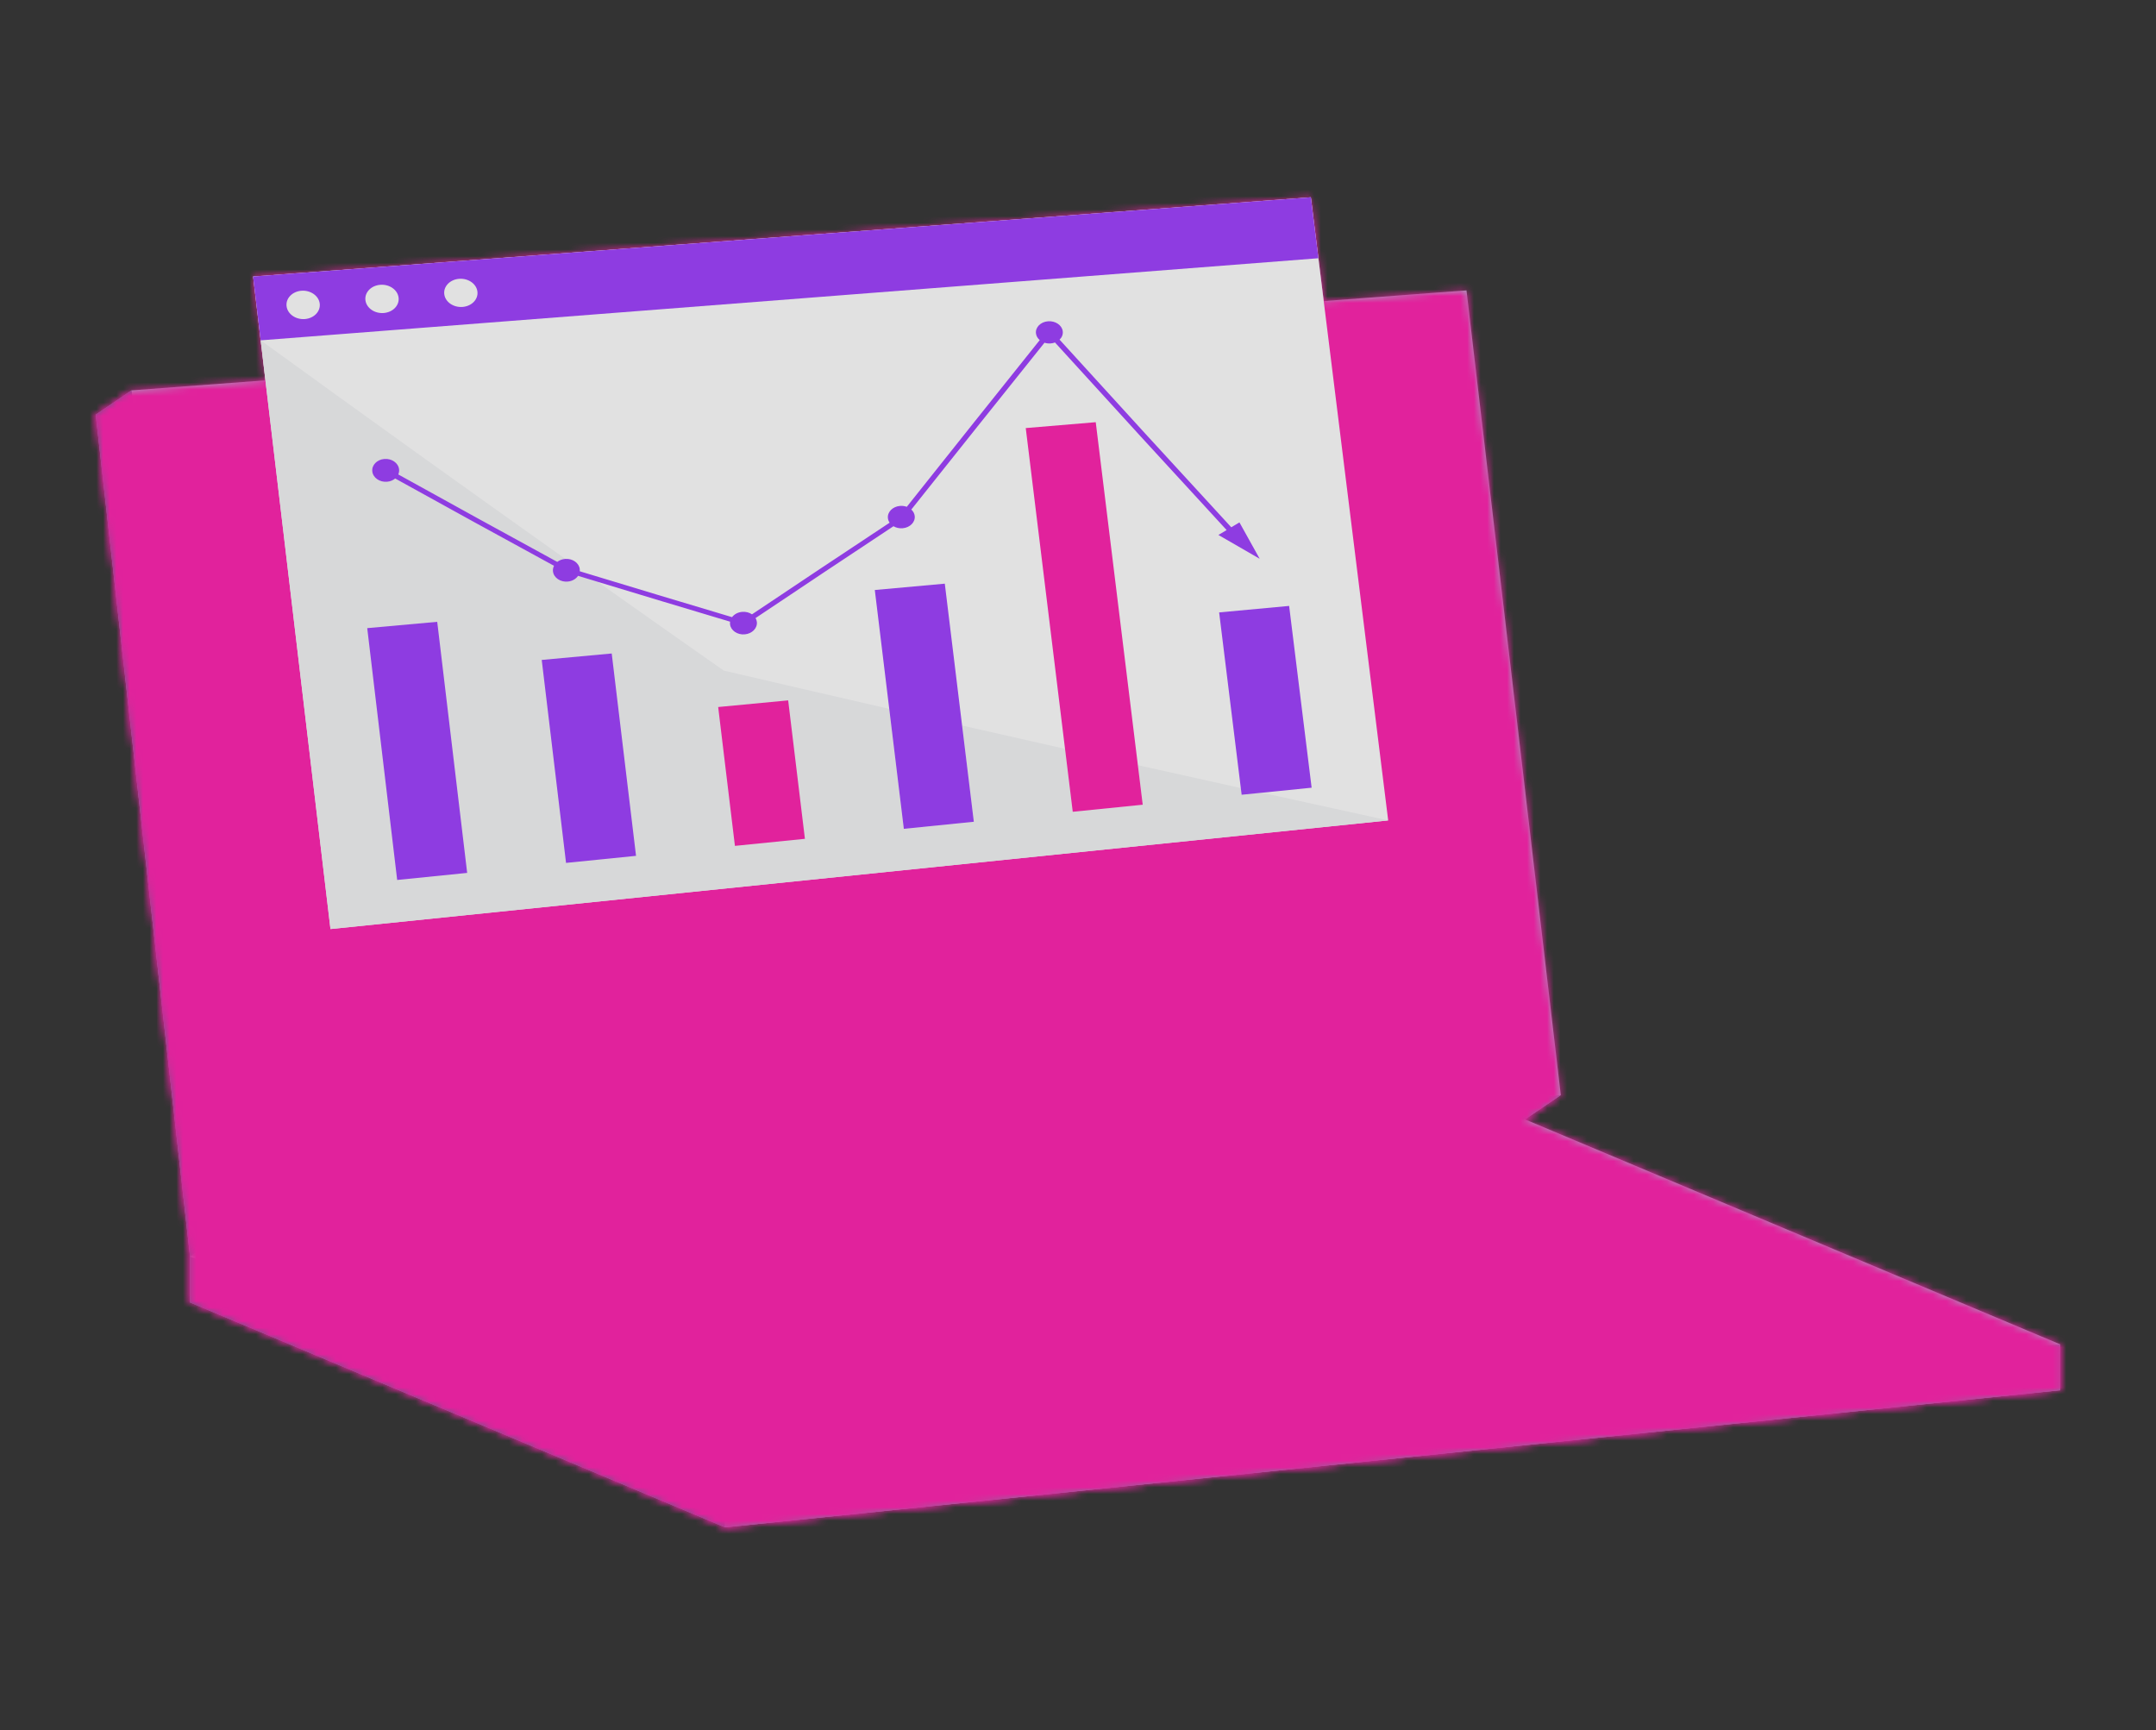<svg width="324" height="260" viewBox="0 0 324 260" fill="none" xmlns="http://www.w3.org/2000/svg">
<rect x="0" y="0" width="324" height="260" fill="#333333" stroke="none"/>
<g opacity="0.85">
<path d="M229.173 168.215H229.174L234.554 164.56L220.382 43.638L198.934 45.244C198.647 42.933 198.36 40.622 198.073 38.311L198.072 38.296C198.062 38.222 198.053 38.148 198.044 38.075L198.023 37.9L198.003 37.742C197.988 37.619 197.972 37.497 197.957 37.377C197.937 37.212 197.916 37.047 197.896 36.882L197.877 36.727C197.847 36.489 197.817 36.251 197.788 36.013L197.775 35.905C197.765 35.83 197.756 35.754 197.746 35.678L197.743 35.65C197.728 35.529 197.713 35.407 197.698 35.286L197.693 35.243C197.481 33.542 197.27 31.841 197.059 30.141C197.039 29.98 197.019 29.816 196.998 29.648C144.013 33.617 91.028 37.586 38.043 41.554C38.063 41.721 38.083 41.888 38.103 42.056L38.108 42.105C38.118 42.182 38.127 42.259 38.136 42.337L38.153 42.482C38.162 42.559 38.171 42.636 38.181 42.713C38.191 42.801 38.202 42.889 38.212 42.976L38.23 43.129L38.252 43.315C38.266 43.436 38.281 43.557 38.295 43.678C38.309 43.796 38.323 43.913 38.337 44.028L38.359 44.218L38.373 44.334C38.386 44.443 38.399 44.551 38.412 44.66L38.422 44.747C38.489 45.317 38.557 45.888 38.624 46.458C38.633 46.532 38.642 46.606 38.651 46.68C38.663 46.781 38.675 46.881 38.687 46.981C38.697 47.067 38.707 47.153 38.718 47.24C38.757 47.57 38.796 47.901 38.835 48.231L38.842 48.292C38.851 48.372 38.861 48.452 38.87 48.531L38.879 48.602C38.9 48.776 38.92 48.95 38.941 49.125L38.959 49.273C38.972 49.387 38.985 49.5 38.999 49.613L39.003 49.647C39.018 49.78 39.034 49.914 39.05 50.047L39.068 50.195L39.088 50.367C39.097 50.438 39.105 50.51 39.114 50.583L39.122 50.653C39.14 50.805 39.158 50.961 39.177 51.119C39.416 53.132 39.654 55.144 39.893 57.156L19.772 58.663L14.391 62.318L28.562 188.817V195.72L108.969 229.52L309.58 208.919V202.015L229.173 168.215Z" fill="#B4B9D4"/>
<path d="M216.959 47.32L199.35 48.639C202.439 73.522 205.528 98.406 208.618 123.289C155.633 128.73 102.648 134.171 49.663 139.612C46.539 113.259 43.414 86.906 40.29 60.553L23.184 61.834L37.356 181.374L231.13 161.474L216.959 47.32Z" fill="#356EB5"/>
<path d="M28.559 188.82V195.724L108.966 229.524V222.62L28.559 188.82Z" fill="#586790"/>
<path d="M108.969 222.617V229.521L309.58 208.919V202.016L108.969 222.617Z" fill="#8188AC"/>
<path d="M23.184 61.836L37.356 181.376L231.13 161.476L49.77 151.964L23.184 61.836Z" fill="#24488E"/>
<path d="M229.169 168.217H229.17L234.55 164.562L33.94 185.164L28.559 188.819L128.864 178.518L229.169 168.217Z" fill="#8188AC"/>
<path d="M33.943 185.163L19.771 58.664L14.391 62.319L28.562 188.818L33.943 185.163Z" fill="#586790"/>
<path d="M228.474 172.883L46.824 191.537L90.159 209.754L271.808 191.099L228.474 172.883Z" fill="#D8D6E6"/>
<path d="M155.621 204.571L172.255 211.563L220.342 206.625L203.708 199.633L155.621 204.571Z" fill="#D8D6E6"/>
<g style="mix-blend-mode:color">
<mask id="mask0_2947_1837" style="mask-type:alpha" maskUnits="userSpaceOnUse" x="14" y="29" width="296" height="201">
<path d="M229.173 168.215H229.174L234.554 164.56L220.382 43.638L198.934 45.244C198.647 42.933 198.36 40.622 198.073 38.311L198.072 38.296C198.062 38.222 198.053 38.148 198.044 38.075L198.023 37.9L198.003 37.742C197.988 37.619 197.972 37.497 197.957 37.377C197.937 37.212 197.916 37.047 197.896 36.882L197.877 36.727C197.847 36.489 197.817 36.251 197.788 36.013L197.775 35.905C197.765 35.83 197.756 35.754 197.746 35.678L197.743 35.65C197.728 35.529 197.713 35.407 197.698 35.286L197.693 35.243C197.481 33.542 197.27 31.841 197.059 30.141C197.039 29.98 197.019 29.816 196.998 29.648C144.013 33.617 91.028 37.586 38.043 41.554C38.063 41.721 38.083 41.888 38.103 42.056L38.108 42.105C38.118 42.182 38.127 42.259 38.136 42.337L38.153 42.482C38.162 42.559 38.171 42.636 38.181 42.713C38.191 42.801 38.202 42.889 38.212 42.976L38.23 43.129L38.252 43.315C38.266 43.436 38.281 43.557 38.295 43.678C38.309 43.796 38.323 43.913 38.337 44.028L38.359 44.218L38.373 44.334C38.386 44.443 38.399 44.551 38.412 44.66L38.422 44.747C38.489 45.317 38.557 45.888 38.624 46.458C38.633 46.532 38.642 46.606 38.651 46.68C38.663 46.781 38.675 46.881 38.687 46.981C38.697 47.067 38.707 47.153 38.718 47.24C38.757 47.57 38.796 47.901 38.835 48.231L38.842 48.292C38.851 48.372 38.861 48.452 38.87 48.531L38.879 48.602C38.9 48.776 38.92 48.95 38.941 49.125L38.959 49.273C38.972 49.387 38.985 49.5 38.999 49.613L39.003 49.647C39.018 49.78 39.034 49.914 39.05 50.047L39.068 50.195L39.088 50.367C39.097 50.438 39.105 50.51 39.114 50.583L39.122 50.653C39.14 50.805 39.158 50.961 39.177 51.119C39.416 53.132 39.654 55.144 39.893 57.156L19.772 58.663L14.391 62.318L28.562 188.817V195.72L108.969 229.52L309.58 208.919V202.015L229.173 168.215Z" fill="#B4B9D4"/>
<path d="M216.959 47.32L199.35 48.639C202.439 73.522 205.528 98.406 208.618 123.289C155.633 128.73 102.648 134.171 49.663 139.612C46.539 113.259 43.414 86.906 40.29 60.553L23.184 61.834L37.356 181.374L231.13 161.474L216.959 47.32Z" fill="#356EB5"/>
<path d="M28.559 188.82V195.724L108.966 229.524V222.62L28.559 188.82Z" fill="#586790"/>
<path d="M108.969 222.617V229.521L309.58 208.919V202.016L108.969 222.617Z" fill="#8188AC"/>
<path d="M23.184 61.836L37.356 181.376L231.13 161.476L49.77 151.964L23.184 61.836Z" fill="#24488E"/>
<path d="M229.169 168.217H229.17L234.55 164.562L33.94 185.164L28.559 188.819L128.864 178.518L229.169 168.217Z" fill="#8188AC"/>
<path d="M33.943 185.163L19.771 58.664L14.391 62.319L28.562 188.818L33.943 185.163Z" fill="#586790"/>
<path d="M228.474 172.883L46.824 191.537L90.159 209.754L271.808 191.099L228.474 172.883Z" fill="#D8D6E6"/>
<path d="M155.621 204.571L172.255 211.563L220.342 206.625L203.708 199.633L155.621 204.571Z" fill="#D8D6E6"/>
</mask>
<g mask="url(#mask0_2947_1837)">
<rect x="-42.402" y="3.262" width="393.584" height="255.503" fill="#FF1FAE"/>
</g>
</g>
<path d="M199.348 48.64C199.207 47.508 199.066 46.377 198.926 45.245C198.656 43.07 198.386 40.895 198.116 38.72C198.099 38.581 198.082 38.445 198.065 38.311L198.063 38.296C198.054 38.221 198.045 38.148 198.036 38.075L198.014 37.9L197.995 37.742C197.979 37.619 197.964 37.497 197.949 37.377C197.928 37.209 197.908 37.044 197.888 36.882L197.868 36.727C197.838 36.483 197.809 36.246 197.78 36.013L197.767 35.905C197.757 35.829 197.748 35.753 197.738 35.678L197.735 35.65C197.72 35.528 197.705 35.406 197.69 35.286L197.684 35.243C197.484 33.627 197.302 32.16 197.051 30.141C197.031 29.98 197.011 29.816 196.99 29.648C144.005 33.617 91.02 37.586 38.035 41.554C38.055 41.725 38.075 41.892 38.095 42.056L38.1 42.105C38.11 42.183 38.119 42.26 38.128 42.337L38.145 42.482C38.154 42.559 38.164 42.636 38.173 42.713C38.183 42.801 38.193 42.889 38.204 42.976L38.222 43.129L38.244 43.315C38.258 43.438 38.273 43.559 38.287 43.678C38.301 43.796 38.315 43.913 38.328 44.028L38.351 44.218L38.365 44.334C38.378 44.444 38.391 44.552 38.404 44.66L38.414 44.747C38.483 45.335 38.55 45.895 38.616 46.458C38.625 46.532 38.634 46.606 38.643 46.68C38.655 46.78 38.667 46.881 38.678 46.981C38.689 47.067 38.699 47.153 38.709 47.24C38.748 47.564 38.787 47.893 38.827 48.231L38.834 48.292C38.843 48.371 38.853 48.451 38.862 48.531L38.871 48.602C38.891 48.773 38.912 48.947 38.933 49.125L38.95 49.273C38.963 49.385 38.977 49.498 38.991 49.613L38.995 49.647C39.01 49.778 39.026 49.911 39.042 50.047L39.059 50.195L39.08 50.367C39.089 50.438 39.097 50.51 39.106 50.583L39.114 50.653C39.132 50.805 39.15 50.961 39.169 51.119L39.172 51.144C42.668 80.634 46.164 110.123 49.66 139.613C102.645 134.172 155.63 128.731 208.615 123.29C205.526 98.407 202.436 73.523 199.348 48.64Z" fill="white"/>
<path d="M189.614 119.125C188.703 119.217 187.722 119.316 186.588 119.431C186.546 119.092 186.504 118.758 186.464 118.429C181.307 117.288 176.151 116.143 170.997 114.991C171.24 116.971 171.483 118.951 171.726 120.931C167.519 121.355 165.415 121.568 161.208 121.992C160.821 118.839 160.436 115.687 160.049 112.534C154.892 111.372 149.737 110.204 144.582 109.031C145.17 113.851 145.758 118.671 146.346 123.492C142.138 123.917 140.034 124.129 135.827 124.553C135.096 118.545 134.366 112.537 133.636 106.529C125.339 104.626 117.045 102.707 108.754 100.772C102.428 96.338 96.113 91.889 89.807 87.426C88.878 87.144 87.904 86.848 86.871 86.534C86.558 87 85.994 87.337 85.316 87.397C84.205 87.495 83.212 86.813 83.099 85.873C83.063 85.573 83.121 85.283 83.253 85.024C73.706 79.815 68.933 77.191 59.386 71.906C59.069 72.174 58.645 72.354 58.165 72.395C57.054 72.488 56.061 71.796 55.948 70.849C55.835 69.902 56.645 69.059 57.757 68.967C58.869 68.875 59.861 69.567 59.974 70.513C60.007 70.787 59.961 71.053 59.854 71.294C69.411 76.588 74.189 79.217 83.747 84.436C84.057 84.195 84.458 84.033 84.908 83.993L84.958 83.99C69.639 73.123 54.379 62.175 39.176 51.145C42.672 80.634 46.168 110.124 49.664 139.614C102.649 134.173 155.634 128.731 208.619 123.29C202.282 121.911 195.947 120.522 189.614 119.125Z" fill="#F3F4F6"/>
<path d="M198.065 38.311L198.063 38.296C198.054 38.221 198.045 38.148 198.036 38.075L198.014 37.9L197.995 37.742C197.979 37.619 197.964 37.497 197.949 37.377C197.928 37.209 197.908 37.044 197.888 36.882L197.869 36.727C197.838 36.483 197.809 36.246 197.78 36.013L197.767 35.905C197.757 35.829 197.748 35.753 197.738 35.678L197.735 35.65C197.72 35.528 197.705 35.406 197.69 35.286L197.684 35.243C197.484 33.627 197.302 32.16 197.051 30.141C197.031 29.98 197.011 29.816 196.99 29.648C144.005 33.617 91.02 37.586 38.035 41.554C38.055 41.725 38.075 41.892 38.095 42.056L38.1 42.105C38.11 42.183 38.119 42.26 38.128 42.337L38.145 42.482C38.154 42.559 38.164 42.636 38.173 42.713C38.183 42.801 38.193 42.889 38.204 42.976L38.222 43.129L38.244 43.315C38.258 43.438 38.273 43.559 38.287 43.678C38.301 43.796 38.315 43.913 38.328 44.028L38.351 44.218L38.365 44.334C38.378 44.444 38.391 44.552 38.404 44.66L38.414 44.747C38.483 45.335 38.55 45.895 38.616 46.458C38.625 46.532 38.634 46.606 38.643 46.68C38.655 46.78 38.667 46.881 38.678 46.981C38.689 47.067 38.699 47.153 38.709 47.24C38.748 47.564 38.787 47.893 38.827 48.231L38.834 48.292C38.843 48.371 38.853 48.451 38.862 48.531L38.871 48.602C38.891 48.773 38.912 48.947 38.933 49.125L38.95 49.273C38.963 49.385 38.977 49.498 38.991 49.613L38.995 49.647C39.01 49.778 39.026 49.911 39.042 50.047L39.059 50.195L39.08 50.367C39.089 50.438 39.097 50.51 39.106 50.583L39.114 50.653C39.132 50.805 39.15 50.961 39.169 51.119L39.172 51.144C92.157 47.032 145.142 42.919 198.127 38.806C198.106 38.638 198.085 38.472 198.065 38.311Z" fill="#9D3DFF"/>
<path d="M55.188 94.394C56.688 107.008 58.188 119.622 59.688 132.237C63.895 131.812 65.998 131.6 70.205 131.175C68.705 118.598 67.205 106.022 65.705 93.445C61.498 93.825 59.394 94.014 55.188 94.394Z" fill="#9D3DFF"/>
<path d="M81.41 99.173C82.628 109.34 83.846 119.506 85.064 129.673C89.271 129.249 91.374 129.037 95.582 128.612C94.364 118.475 93.146 108.339 91.928 98.203C87.721 98.591 85.617 98.785 81.41 99.173Z" fill="#9D3DFF"/>
<path d="M107.926 106.248C108.933 114.595 109.437 118.769 110.444 127.115C114.651 126.691 116.755 126.478 120.962 126.054C119.955 117.733 119.452 113.572 118.445 105.25C114.237 105.65 112.133 105.849 107.926 106.248Z" fill="#FF1FAE"/>
<path d="M146.346 123.49C145.758 118.67 145.17 113.85 144.582 109.029C143.716 101.923 142.85 94.817 141.983 87.711C137.776 88.091 135.672 88.282 131.465 88.663C132.188 94.618 132.912 100.573 133.636 106.528C134.366 112.536 135.097 118.544 135.827 124.552C140.034 124.127 142.138 123.915 146.346 123.49Z" fill="#9D3DFF"/>
<path d="M171.728 120.93C171.484 118.95 171.241 116.97 170.998 114.991C168.888 97.809 166.777 80.627 164.667 63.445C160.459 63.799 158.356 63.976 154.148 64.329C156.116 80.397 158.083 96.465 160.051 112.533C160.437 115.686 160.823 118.839 161.209 121.992C165.417 121.567 167.52 121.355 171.728 120.93Z" fill="#FF1FAE"/>
<path d="M189.618 119.128C192.085 118.878 194.036 118.681 197.109 118.372C195.757 107.445 195.081 101.982 193.728 91.055C189.522 91.445 187.418 91.64 183.211 92.031C184.521 102.653 185.197 108.128 186.468 118.431C186.508 118.76 186.549 119.094 186.591 119.433C187.726 119.318 188.707 119.219 189.618 119.128Z" fill="#9D3DFF"/>
<path d="M45.809 47.947C47.184 47.841 48.188 46.803 48.048 45.629C47.908 44.455 46.679 43.588 45.303 43.692C43.926 43.796 42.924 44.834 43.064 46.009C43.203 47.185 44.432 48.053 45.809 47.947Z" fill="white"/>
<path d="M57.661 47.038C59.037 46.932 60.04 45.898 59.9 44.728C59.76 43.558 58.532 42.693 57.155 42.798C55.778 42.902 54.776 43.936 54.915 45.108C55.055 46.28 56.284 47.144 57.661 47.038Z" fill="white"/>
<path d="M69.508 46.125C70.884 46.019 71.887 44.988 71.747 43.822C71.608 42.656 70.379 41.795 69.002 41.899C67.626 42.003 66.624 43.034 66.763 44.202C66.902 45.37 68.131 46.231 69.508 46.125Z" fill="white"/>
<path d="M83.746 84.438C74.189 79.219 69.411 76.59 59.854 71.296C59.961 71.054 60.007 70.789 59.974 70.515C59.861 69.569 58.869 68.877 57.757 68.969C56.645 69.061 55.835 69.904 55.948 70.851C56.061 71.798 57.054 72.49 58.165 72.397C58.645 72.356 59.069 72.176 59.386 71.908C68.933 77.193 73.706 79.816 83.253 85.025C83.121 85.285 83.063 85.574 83.099 85.875C83.212 86.815 84.205 87.497 85.316 87.398C85.994 87.338 86.558 87.002 86.871 86.536C87.903 86.85 88.878 87.146 89.807 87.428C97.101 89.642 101.612 91 109.719 93.424C109.698 93.554 109.694 93.687 109.711 93.823C109.823 94.756 110.816 95.43 111.928 95.328C113.04 95.226 113.85 94.387 113.737 93.455C113.712 93.249 113.644 93.056 113.542 92.881C121.833 87.33 125.978 84.57 134.269 79.08C134.656 79.309 135.141 79.427 135.652 79.382C136.763 79.285 137.574 78.455 137.461 77.529C137.416 77.159 137.229 76.829 136.951 76.573C143.606 68.202 150.277 59.846 156.965 51.502C157.253 51.596 157.571 51.636 157.9 51.61C158.129 51.592 158.345 51.542 158.542 51.467C167.108 60.892 175.705 70.289 184.335 79.655C183.841 79.949 183.595 80.097 183.101 80.391C185.582 81.826 186.822 82.542 189.303 83.971C188.087 81.786 187.478 80.693 186.262 78.505C185.771 78.798 185.525 78.945 185.034 79.238C176.4 69.868 167.799 60.469 159.23 51.041C159.579 50.707 159.767 50.26 159.709 49.785C159.596 48.866 158.604 48.193 157.492 48.281C156.38 48.369 155.57 49.187 155.683 50.106C155.731 50.499 155.939 50.846 156.249 51.109C149.573 59.447 142.914 67.798 136.27 76.163C135.958 76.048 135.608 75.997 135.244 76.029C134.132 76.125 133.322 76.955 133.435 77.882C133.464 78.124 133.554 78.35 133.691 78.548C125.418 84.026 121.281 86.78 113.008 92.319C112.606 92.043 112.078 91.899 111.52 91.95C110.875 92.008 110.333 92.314 110.012 92.743C101.125 90.088 96.551 88.71 87.915 86.088C87.656 86.01 87.393 85.93 87.127 85.849C87.138 85.745 87.138 85.638 87.126 85.53L87.125 85.519C87.014 84.593 86.049 83.918 84.958 83.992L84.908 83.995C84.457 84.035 84.056 84.197 83.746 84.438Z" fill="#9D3DFF"/>
</g>
</svg>

